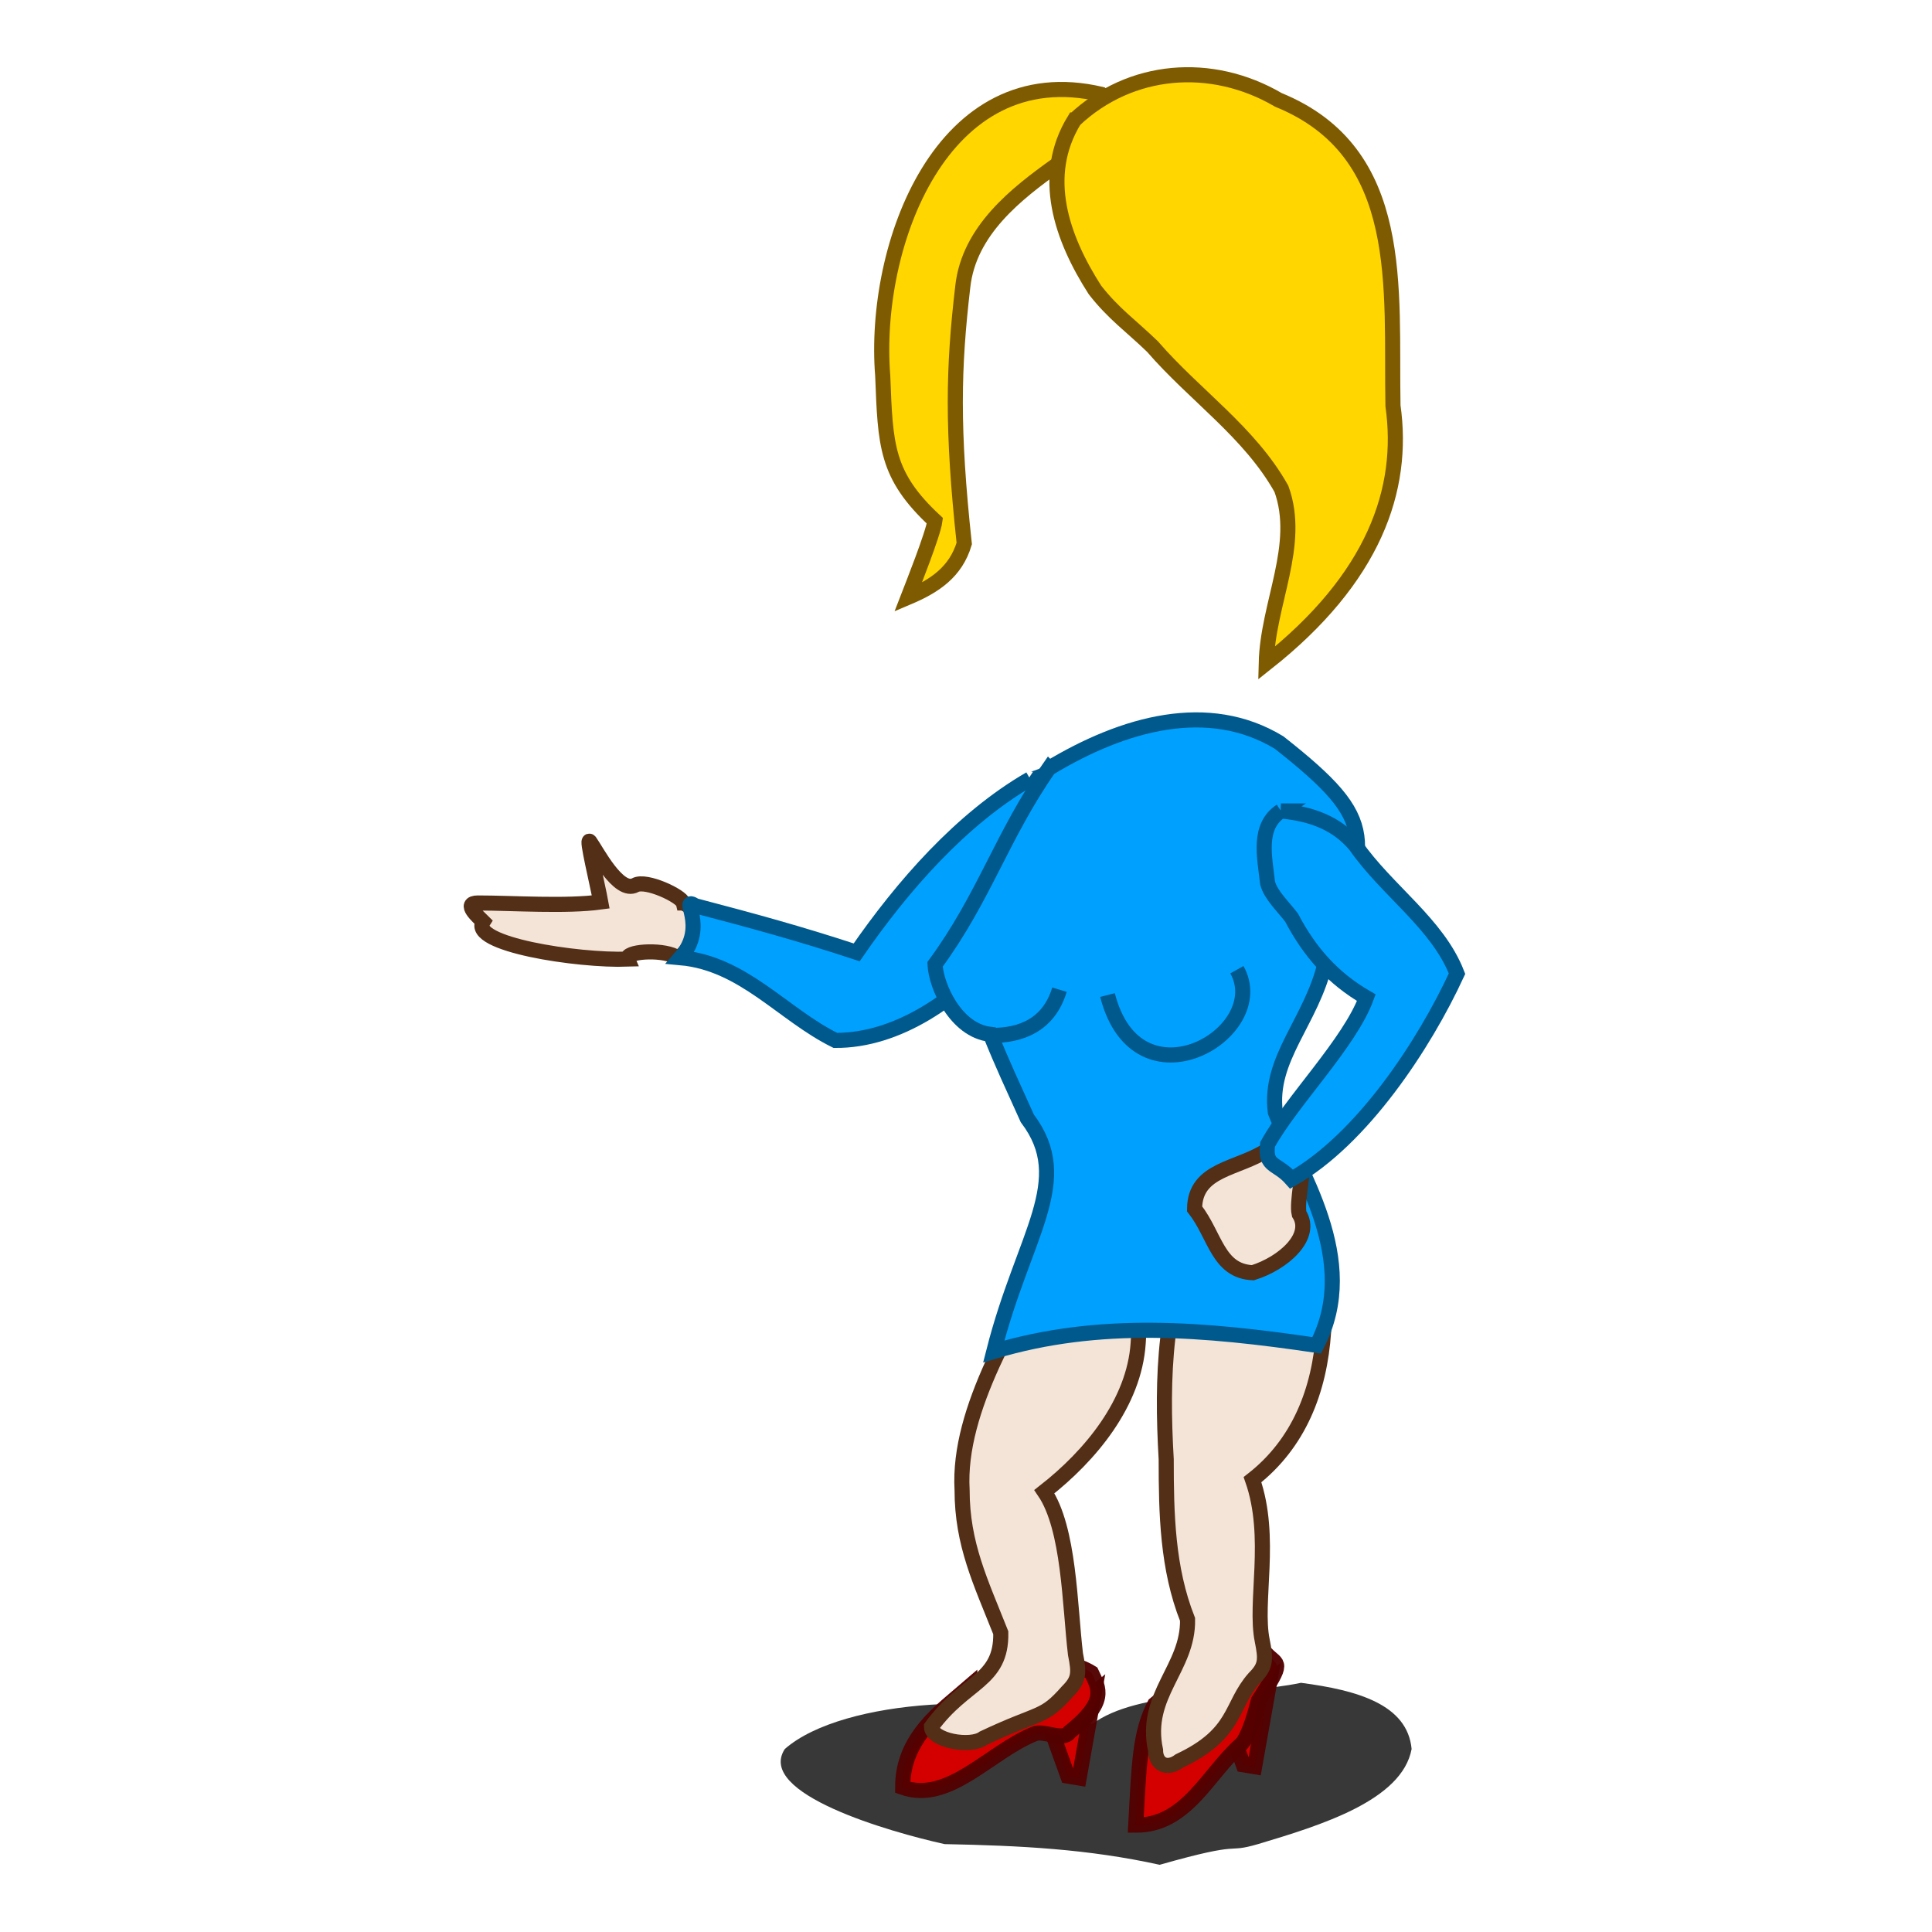 <?xml version="1.0"?><svg width="128" height="128" xmlns="http://www.w3.org/2000/svg">
 <defs>
  <filter height="2.016" y="-0.508" width="1.435" x="-0.218" id="filter3533">
   <feGaussianBlur id="feGaussianBlur3535" stdDeviation="3.292"/>
  </filter>
 </defs>
 <g>
  <title>Layer 1</title>
  <g id="layer1">
   <g id="g3537">
    <path fill="#000000" fill-opacity="0.778" fill-rule="evenodd" stroke-width="1px" filter="url(#filter3533)" d="m72.353,114.231c-5.252,-2.217 -16.465,-1.767 -20.356,1.644c-1.941,2.961 6.973,5.503 10.585,6.302c5.045,0.099 9.516,0.327 14.249,1.37c5.765,-1.641 4.255,-0.711 6.514,-1.37c4.179,-1.25 9.547,-2.899 10.178,-6.302c-0.277,-2.946 -3.578,-3.896 -7.328,-4.384c-4.189,0.876 -10.791,0.458 -13.842,2.74z" id="path2552"/>
    <path fill="#f4e3d7" fill-rule="evenodd" stroke="#522f16" stroke-width="1px" d="m45.267,59.825c-0.115,-0.459 -2.467,-1.571 -3.173,-1.186c-1.117,0.609 -2.584,-2.292 -3.014,-2.88c-0.277,-0.378 0.52,2.89 0.72,3.999c-2.299,0.316 -5.821,0.067 -8.144,0.067c-1.04,0 0.069,0.952 0.354,1.237c-0.945,1.491 6.242,2.601 9.583,2.484c-0.208,-0.509 2.15,-0.682 3.145,-0.186c0.58,0.289 1.414,-1.434 1.414,-2.121c0,-0.819 -0.072,-1.008 -0.884,-1.414z" id="path2548"/>
    <path fill="#00a0ff" fill-rule="evenodd" stroke="#00598c" stroke-width="1px" d="m68.248,51.605c-4.56,2.641 -8.448,7.082 -11.491,11.49c-3.778,-1.245 -6.861,-2.081 -10.689,-3.087c-1.103,-0.671 0.862,1.335 -0.979,3.441c4.178,0.378 6.778,3.762 10.253,5.48c8.206,0.048 16.288,-10.952 16.617,-18.562c-0.184,-0.368 -3.321,1.394 -3.712,1.237z" id="path2540"/>
    <path fill="#d40000" fill-rule="evenodd" stroke="#520000" stroke-width="1px" stroke-opacity="0.968" id="path2536" d="m81.246,113.797l2.875,-2.375l-1,5.625l-0.75,-0.125l-1.125,-3.125z"/>
    <path fill="#d40000" fill-rule="evenodd" stroke="#520000" stroke-width="1px" stroke-opacity="0.968" d="m69.621,114.547l2.875,-2.375l-1,5.625l-0.75,-0.125l-1.125,-3.125z" id="path2534"/>
    <path fill="#d40000" fill-rule="evenodd" stroke="#520000" stroke-width="1px" stroke-opacity="0.968" id="path2532" d="m64.249,111.714c-1.85,1.604 -4.461,3.383 -4.445,6.705c3.071,1.076 5.763,-2.352 8.707,-3.534c0.6,-0.302 1.937,0.517 2.345,-0.127c2.521,-2.019 1.956,-2.881 1.455,-3.936c-0.467,-0.295 -1.045,-0.477 -1.623,-0.667c-2.308,-0.234 -4.357,0.766 -6.439,1.56z"/>
    <path fill="#d40000" fill-rule="evenodd" stroke="#520000" stroke-width="1px" stroke-opacity="0.968" d="m76.496,112.922c-0.985,1.903 -1.025,3.895 -1.25,8c3.381,0.016 4.762,-3.391 7,-5.375c0.475,-0.475 0.94,-2.135 1.125,-2.875c1.761,-2.708 1.307,-2.281 0.5,-3.125c-0.536,-0.134 -1.142,-0.125 -1.75,-0.125c-2.265,0.502 -3.897,2.094 -5.625,3.5z" id="path2528"/>
    <path fill="#f4e3d7" fill-rule="evenodd" stroke="#522f16" stroke-width="1px" d="m86.633,83.248c0.995,1.667 1.205,3.057 1.061,4.95c-0.262,3.943 -1.646,7.44 -4.712,9.833c1.346,3.842 0.115,8.094 0.646,10.674c0.253,1.265 0.243,1.701 -0.53,2.475c-1.62,1.836 -1.119,3.671 -4.95,5.48c-0.859,0.644 -1.591,0.199 -1.591,-0.707c-0.787,-3.665 2.187,-5.417 2.121,-8.662c-1.34,-3.384 -1.414,-7.017 -1.414,-10.607c-0.312,-5.406 -0.159,-10.882 2.298,-15.645c2.182,-2.916 5.941,-0.112 7.071,2.21z" id="path2522"/>
    <path fill="#f4e3d7" fill-rule="evenodd" stroke="#522f16" stroke-width="1px" id="path2526" d="m74.258,84.132c0.995,1.667 1.294,2.969 1.149,4.861c-0.262,3.943 -3.149,7.44 -6.215,9.833c1.658,2.44 1.676,7.522 2.061,10.762c0.253,1.265 0.243,1.701 -0.53,2.475c-1.62,1.836 -1.738,1.284 -5.568,3.094c-0.859,0.644 -3.445,0.15 -3.445,-0.756c2.213,-3.04 4.659,-2.981 4.594,-6.226c-1.34,-3.384 -2.563,-5.867 -2.563,-9.458c-0.312,-5.406 3.642,-11.413 6.099,-16.175c2.182,-2.916 3.29,-0.731 4.419,1.591z"/>
    <path fill="#00a0ff" fill-rule="evenodd" stroke="#00598c" stroke-width="1px" d="m69.496,50.897c-3.13,4.5 -4.289,8.559 -7.548,12.995c0.063,1.403 1.337,4.372 3.67,4.638c0.79,1.969 1.458,3.378 2.443,5.565c3.133,4.137 -0.242,7.659 -2.223,15.443c7.017,-2.107 13.985,-1.498 21.396,-0.406c2.968,-5.684 -1.243,-11.603 -2.741,-15.448c-0.461,-3.556 2.414,-6.022 3.313,-9.939c2.853,-8.221 3.734,-9.189 -3.059,-14.547c-4.686,-2.846 -10.291,-1.296 -15.25,1.7z" id="path2512"/>
    <path fill="#ffd600" fill-rule="evenodd" stroke="#7e5a00" stroke-width="1px" d="m72.958,6.248c-10.551,-2.483 -15.17,10.022 -14.475,18.652c0.18,4.598 0.203,6.582 3.456,9.606c-0.115,0.87 -1.484,4.313 -1.777,5.069c1.782,-0.754 3.158,-1.687 3.722,-3.565c-0.818,-7.614 -0.73,-11.609 -0.098,-17.014c0.814,-7.474 12.688,-9.776 9.172,-12.748z" id="path2496"/>
    <path fill="#ffd600" fill-rule="evenodd" stroke="#7e5a00" stroke-width="1px" d="m71.18,7.949c-2.285,3.728 -0.837,7.83 1.361,11.257c1.225,1.576 2.397,2.385 3.813,3.753c2.797,3.234 6.436,5.67 8.543,9.43c1.352,3.731 -0.913,7.59 -1.006,11.558c7.149,-5.646 9.181,-11.523 8.397,-17.063c-0.146,-7.776 0.944,-16.783 -7.587,-20.264c-4.451,-2.604 -9.809,-2.157 -13.52,1.329z" id="path2483"/>
    <path fill="#f4e3d7" fill-rule="evenodd" stroke="#522f16" stroke-width="1px" d="m83.981,76.177c-1.966,1.307 -4.816,1.24 -4.837,3.911c1.378,1.76 1.531,4.128 3.859,4.234c2.026,-0.632 4.016,-2.405 3.07,-3.895c-0.187,-0.748 0.343,-3 0.207,-3.542c-0.197,-0.788 -1.543,-0.707 -2.298,-0.707z" id="path2546"/>
    <path fill="#00a0ff" fill-rule="evenodd" stroke="#00598c" stroke-width="1px" d="m84.865,53.726c-1.563,1.034 -1.078,3.054 -0.884,4.773c0.2,0.8 1.052,1.58 1.591,2.298c1.204,2.295 2.739,4.02 4.95,5.303c-1.098,2.998 -5.014,6.92 -6.541,9.723c-0.191,1.535 0.609,1.182 1.591,2.298c4.665,-2.637 8.788,-8.903 10.96,-13.612c-1.28,-3.308 -4.634,-5.491 -6.718,-8.485c-1.276,-1.54 -3.015,-2.116 -4.95,-2.298z" id="path2538"/>
    <path fill="#00a0ff" fill-rule="evenodd" stroke="#00598c" stroke-width="1px" d="m73.374,65.924c1.981,7.733 10.909,2.507 8.574,-1.679" id="path2542"/>
    <path fill="#00a0ff" fill-rule="evenodd" stroke="#00598c" stroke-width="1px" d="m65.596,68.597c2.089,0.045 3.908,-0.736 4.596,-3.027" id="path2544"/>
   </g>
  </g>
 </g>
</svg>